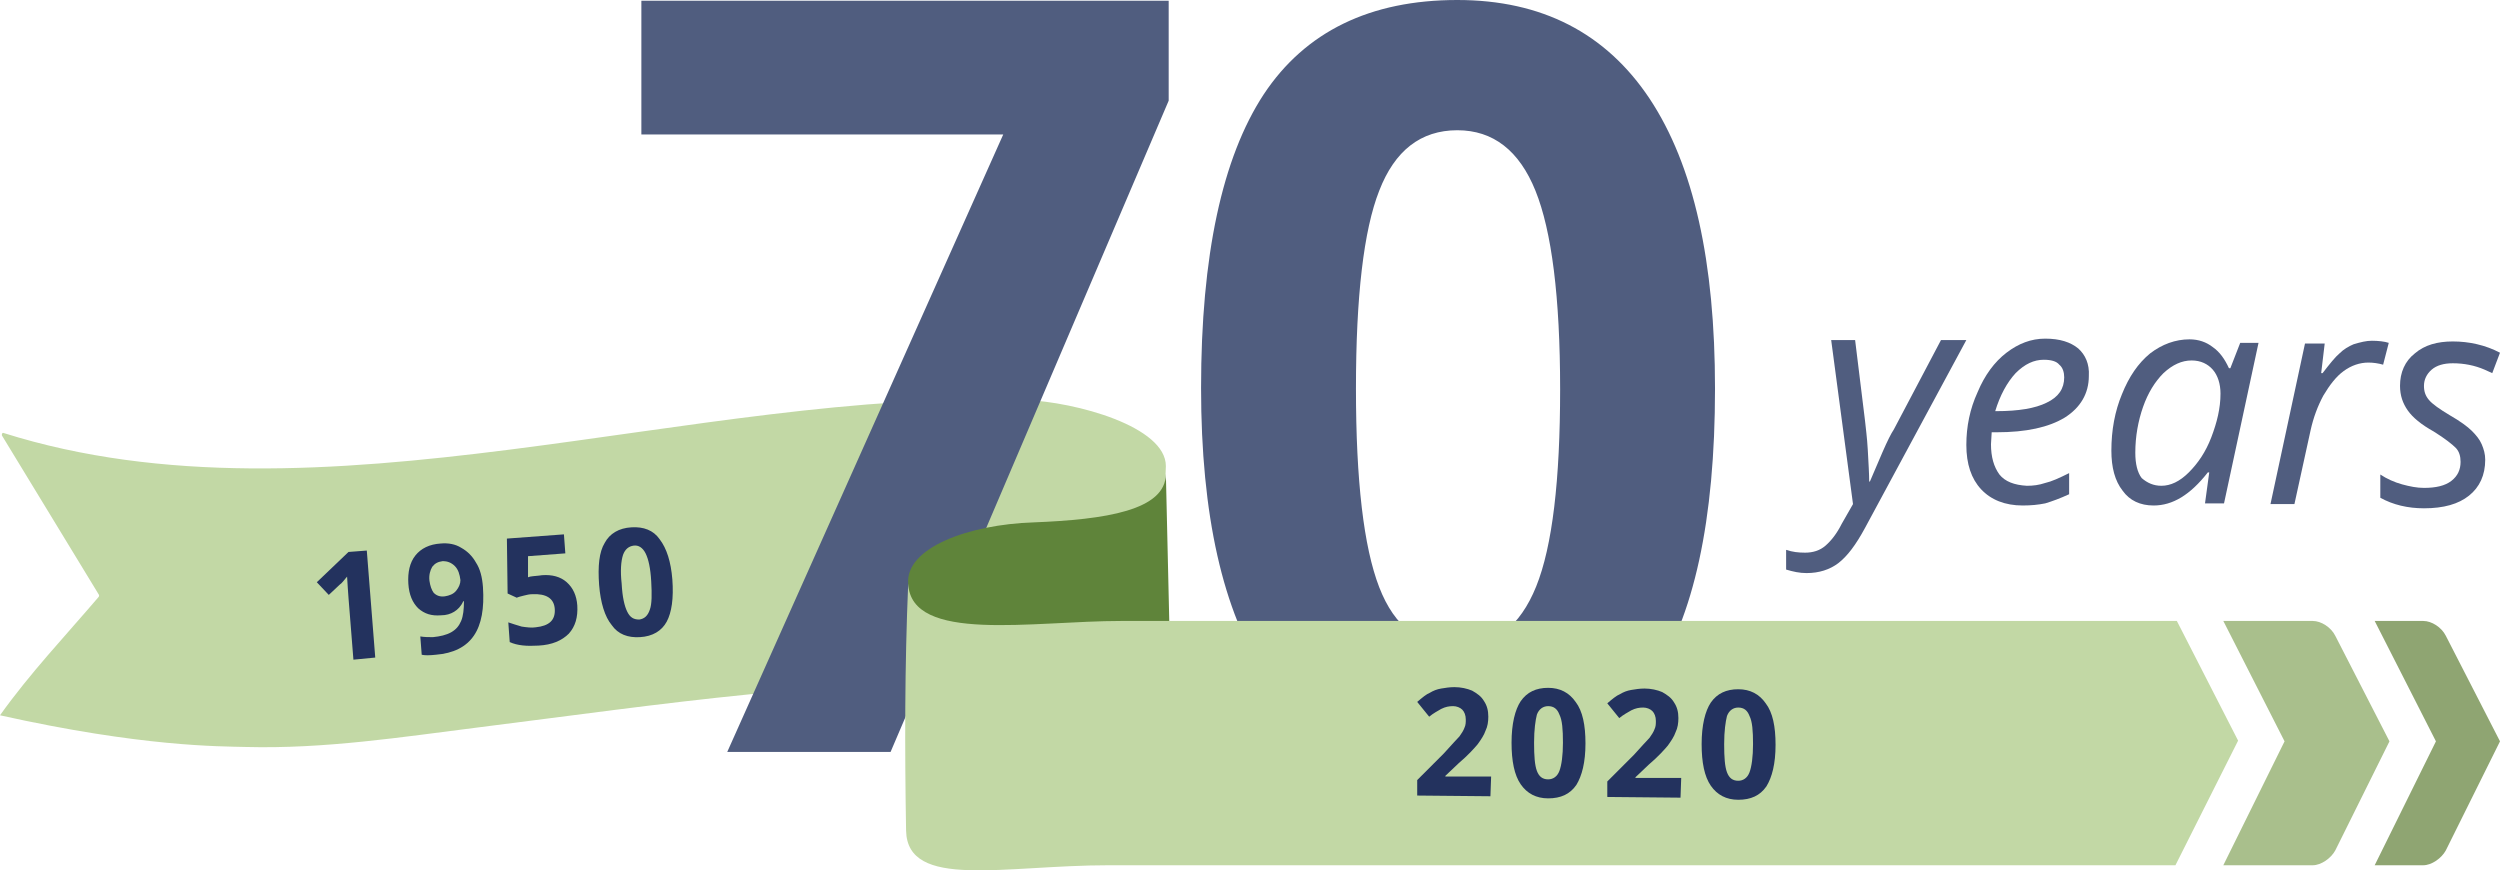 <?xml version="1.0" encoding="utf-8"?><svg version="1.1" id="Layer_1" xmlns="http://www.w3.org/2000/svg" xmlns:xlink="http://www.w3.org/1999/xlink" x="0px" y="0px" width="355.1px" height="123.62px" viewBox="0 0 355.1 123.62" style="enable-background:new 0 0 355.1 123.62;" xml:space="preserve"><style type="text/css">	.st0{fill-rule:evenodd;clip-rule:evenodd;fill:#C2D8A5;}	.st1{fill:#505D7F;}	.st2{fill-rule:evenodd;clip-rule:evenodd;fill:#5F843A;}	.st3{fill:#23325E;}	.st4{fill:#A9BF8C;}	.st5{fill:#8FA572;}
</style><g><path class="st0" d="M165.6,66.2c0-5.6-12.7-9.1-20.1-9.4c-46.8-1.6-100,18.9-145,4.7c-0.2-0.1-0.3,0.3-0.2,0.4L14,84.4 c0.1,0.1,0.1,0.3,0,0.4c-4.7,5.5-9.8,10.9-14,16.8c20.2,4.5,31.2,4.4,34.9,4.5c11.2,0.3,22.1-1.4,33.2-2.8 c25.5-3.2,51.3-7.2,77.2-6.3C152.6,97.3,165.4,82.6,165.6,66.2z"/><g><path class="st1" d="M243.6,55.2c0,18.7-3,32.5-9,41.4c-6,9-15.2,13.4-27.6,13.4c-12,0-21.1-4.6-27.2-13.9 c-6.1-9.3-9.2-22.9-9.2-41c0-18.8,3-32.7,8.9-41.7C185.4,4.5,194.6,0,207,0c12,0,21.1,4.7,27.3,14 C240.6,23.5,243.6,37.2,243.6,55.2z M192.6,55.2c0,13.1,1.1,22.5,3.3,28.2s5.9,8.5,11.2,8.5c5.1,0,8.8-2.9,11.1-8.6 s3.4-15.1,3.4-28c0-13.1-1.2-22.5-3.5-28.2s-6-8.6-11.1-8.6c-5.2,0-8.9,2.9-11.1,8.6C193.7,32.7,192.6,42.1,192.6,55.2z"/></g><g><g><path class="st1" d="M260.1,48.3h3.4l1.4,11.4c0.1,1,0.3,2.4,0.4,4.2c0.1,1.9,0.2,3.4,0.2,4.5h0.1c0.5-1.2,1.1-2.6,1.8-4.2 s1.2-2.6,1.6-3.2l6.7-12.7h3.6L264.9,75c-1.3,2.4-2.5,4-3.8,5c-1.2,0.9-2.7,1.4-4.5,1.4c-1,0-1.9-0.2-2.9-0.5v-2.8 c0.9,0.3,1.7,0.4,2.7,0.4c1.1,0,2.1-0.3,2.9-1c0.8-0.7,1.6-1.7,2.3-3.1l1.6-2.8L260.1,48.3z"/><path class="st1" d="M287.3,71.8c-2.5,0-4.5-0.8-5.9-2.3s-2.1-3.6-2.1-6.3c0-2.6,0.5-5.1,1.6-7.5c1-2.4,2.4-4.3,4.1-5.6 c1.7-1.3,3.5-2,5.5-2c2.1,0,3.6,0.5,4.7,1.4c1,0.9,1.6,2.2,1.5,3.9c0,2.5-1.2,4.5-3.4,5.9c-2.3,1.4-5.5,2.1-9.7,2.1h-0.7 l-0.1,1.7c0,1.8,0.4,3.2,1.2,4.3c0.8,1,2.1,1.5,3.9,1.6c0.9,0,1.7-0.1,2.6-0.4c0.9-0.2,2-0.7,3.4-1.4v3c-1.3,0.6-2.4,1-3.4,1.3 C289.5,71.7,288.5,71.8,287.3,71.8z M290.3,51.1c-1.4,0-2.7,0.6-4,1.9c-1.2,1.3-2.2,3.1-2.9,5.4h0.2c3.1,0,5.5-0.4,7.1-1.2 c1.7-0.8,2.5-2,2.5-3.6c0-0.7-0.2-1.4-0.7-1.8C292.1,51.3,291.3,51.1,290.3,51.1z"/><path class="st1" d="M311,48.2c1.3,0,2.4,0.4,3.3,1.1c1,0.7,1.7,1.7,2.3,3h0.2l1.4-3.6h2.6l-4.9,22.8h-2.7l0.6-4.4h-0.2 c-2.5,3.2-5,4.7-7.7,4.7c-1.9,0-3.4-0.7-4.4-2.1c-1.1-1.4-1.6-3.3-1.6-5.7c0-2.9,0.5-5.6,1.5-8c1-2.5,2.3-4.4,4-5.8 C307.1,48.9,309,48.2,311,48.2z M307,69c1.3,0,2.6-0.6,3.9-1.9c1.3-1.3,2.4-2.9,3.2-5s1.3-4.1,1.3-6.2c0-1.4-0.4-2.6-1.1-3.4 s-1.7-1.3-3-1.3c-1.4,0-2.7,0.6-4,1.8c-1.2,1.2-2.2,2.8-2.9,4.8s-1.1,4.2-1.1,6.5c0,1.6,0.3,2.8,0.9,3.6 C305,68.6,305.9,69,307,69z"/><path class="st1" d="M336.9,48.4c0.9,0,1.8,0.1,2.4,0.3l-0.8,3.1c-0.7-0.2-1.4-0.3-2.1-0.3c-1.2,0-2.4,0.4-3.5,1.2 c-1.1,0.8-2,2-2.9,3.5c-0.8,1.5-1.4,3.1-1.8,4.9l-2.3,10.5h-3.4l4.9-22.8h2.8l-0.5,4.2h0.2c1-1.3,1.8-2.3,2.4-2.8 c0.6-0.6,1.3-1,2-1.3C335.3,48.6,336.1,48.4,336.9,48.4z"/><path class="st1" d="M353,65.3c0,2.2-0.8,3.9-2.3,5.1s-3.6,1.8-6.4,1.8c-2.3,0-4.4-0.5-6.2-1.5v-3.3c0.9,0.6,2,1.1,3.1,1.4 s2.1,0.5,3.1,0.5c1.7,0,3-0.3,3.9-1s1.3-1.6,1.3-2.7c0-0.8-0.2-1.5-0.7-2s-1.5-1.3-3.1-2.3c-1.8-1-3-2-3.7-3s-1.1-2.1-1.1-3.5 c0-1.9,0.7-3.5,2.1-4.6c1.4-1.2,3.2-1.7,5.4-1.7c2.3,0,4.6,0.5,6.7,1.6L354,53l-1.1-0.5c-1.4-0.6-2.9-0.9-4.5-0.9 c-1.3,0-2.3,0.3-3,0.9s-1.1,1.4-1.1,2.3c0,0.8,0.2,1.4,0.7,2s1.5,1.3,3,2.2c1.4,0.8,2.5,1.6,3.1,2.2s1.1,1.2,1.4,1.9 S353,64.5,353,65.3z"/></g></g><g><path class="st1" d="M103.3,106.8l39.2-87.7H91.1v-19H166v14.2l-39.5,92.5C126.5,106.8,103.3,106.8,103.3,106.8z"/></g><path class="st2" d="M166.2,93.3l-0.6-26c0,5.2-8.6,6.5-18.8,6.9c-9.2,0.3-18.2,3.6-17.8,8.7s1.5,9.7,1.5,9.7l11.7,2.9l12,0.2 L166.2,93.3L166.2,93.3z"/><path class="st0" d="M309,122.9l8.9-17.7l-8.7-17c0,0-140,0-149.9,0c-12.7,0-29.9,3.2-30.3-5.3c-0.5,11.7-0.5,23.4-0.3,35.1 c0.2,8.4,13.9,4.9,28.8,4.9C169.5,122.9,309,122.9,309,122.9z"/><g><g><path class="st3" d="M211.7,113.1l-10.4-0.1v-2.2l3.8-3.8c1.1-1.2,1.8-2,2.2-2.4c0.3-0.4,0.6-0.9,0.7-1.2 c0.2-0.4,0.2-0.8,0.2-1.2c0-0.6-0.2-1.1-0.5-1.4s-0.8-0.5-1.3-0.5c-0.6,0-1.1,0.1-1.7,0.4c-0.5,0.3-1.1,0.6-1.7,1.1l-1.7-2.1 c0.7-0.6,1.3-1.1,1.8-1.3c0.5-0.3,1-0.5,1.6-0.6s1.2-0.2,1.9-0.2c0.9,0,1.8,0.2,2.5,0.5c0.7,0.4,1.3,0.8,1.7,1.5 c0.4,0.6,0.6,1.3,0.6,2.2c0,0.7-0.1,1.4-0.4,2c-0.2,0.6-0.6,1.2-1.1,1.9c-0.5,0.6-1.4,1.6-2.7,2.7l-1.9,1.8v0.1h6.5L211.7,113.1z "/><path class="st3" d="M225.2,105.6c0,2.7-0.5,4.6-1.3,5.9c-0.9,1.3-2.2,1.9-4,1.9c-1.7,0-3-0.7-3.9-2s-1.3-3.3-1.3-5.9 c0-2.7,0.5-4.7,1.3-5.9c0.9-1.3,2.2-1.9,3.9-1.9s3,0.7,3.9,2C224.8,101,225.2,103,225.2,105.6z M217.9,105.5c0,1.9,0.1,3.2,0.4,4 c0.3,0.8,0.8,1.2,1.6,1.2c0.7,0,1.3-0.4,1.6-1.2s0.5-2.2,0.5-4c0-1.9-0.1-3.2-0.5-4c-0.3-0.8-0.8-1.2-1.6-1.2 c-0.7,0-1.3,0.4-1.6,1.2C218.1,102.3,217.9,103.6,217.9,105.5z"/><path class="st3" d="M238.7,113.3l-10.4-0.1V111l3.8-3.8c1.1-1.2,1.8-2,2.2-2.4c0.3-0.4,0.6-0.9,0.7-1.2c0.2-0.4,0.2-0.8,0.2-1.2 c0-0.6-0.2-1.1-0.5-1.4s-0.8-0.5-1.3-0.5c-0.6,0-1.1,0.1-1.7,0.4c-0.5,0.3-1.1,0.6-1.7,1.1l-1.7-2.1c0.7-0.6,1.3-1.1,1.8-1.3 c0.5-0.3,1-0.5,1.6-0.6s1.2-0.2,1.9-0.2c0.9,0,1.8,0.2,2.5,0.5c0.7,0.4,1.3,0.8,1.7,1.5c0.4,0.6,0.6,1.3,0.6,2.2 c0,0.7-0.1,1.4-0.4,2c-0.2,0.6-0.6,1.2-1.1,1.9c-0.5,0.6-1.4,1.6-2.7,2.7l-1.9,1.8v0.1h6.5L238.7,113.3z"/><path class="st3" d="M252.2,105.8c0,2.7-0.5,4.6-1.3,5.9c-0.9,1.3-2.2,1.9-4,1.9c-1.7,0-3-0.7-3.9-2s-1.3-3.3-1.3-5.9 c0-2.7,0.5-4.7,1.3-5.9c0.9-1.3,2.2-1.9,3.9-1.9s3,0.7,3.9,2C251.8,101.2,252.2,103.2,252.2,105.8z M244.9,105.7 c0,1.9,0.1,3.2,0.4,4c0.3,0.8,0.8,1.2,1.6,1.2c0.7,0,1.3-0.4,1.6-1.2s0.5-2.2,0.5-4c0-1.9-0.1-3.2-0.5-4 c-0.3-0.8-0.8-1.2-1.6-1.2c-0.7,0-1.3,0.4-1.6,1.2C245.1,102.5,244.9,103.8,244.9,105.7z"/></g></g><path class="st4" d="M315.8,122.9l8.7-17.6l-8.7-17.1h12.7c1.2,0,2.6,0.9,3.2,2.1l7.7,15l-7.7,15.5c-0.6,1.1-2,2.1-3.2,2.1H315.8z" /><path class="st5" d="M337.3,122.9l8.7-17.6l-8.7-17.1h6.9c1.2,0,2.6,0.9,3.2,2.1l7.7,15l-7.7,15.5c-0.6,1.1-2,2.1-3.2,2.1H337.3z" /><path class="st3" d="M68.6,83.4c0.2,3-0.2,5.3-1.3,6.9s-2.9,2.5-5.4,2.7c-0.9,0.1-1.6,0.1-2,0l-0.2-2.6c0.6,0.1,1.2,0.1,1.8,0.1 c1-0.1,1.9-0.3,2.6-0.7c0.7-0.4,1.1-0.9,1.4-1.6c0.3-0.7,0.4-1.7,0.4-2.8h-0.1c-0.3,0.7-0.8,1.2-1.3,1.5s-1.1,0.5-1.9,0.5 c-1.3,0.1-2.3-0.2-3.2-1c-0.8-0.8-1.3-1.9-1.4-3.5c-0.1-1.6,0.2-3,1-4s2-1.6,3.6-1.7c1.1-0.1,2.1,0.1,2.9,0.6 c0.9,0.5,1.6,1.2,2.1,2.1C68.2,80.8,68.5,82,68.6,83.4z M62.9,79.7c-0.7,0.1-1.1,0.3-1.5,0.8c-0.3,0.5-0.5,1.2-0.4,2 c0.1,0.7,0.3,1.3,0.6,1.7c0.4,0.4,0.9,0.6,1.6,0.5c0.6-0.1,1.2-0.3,1.6-0.8c0.4-0.5,0.6-1,0.6-1.5c-0.1-0.8-0.3-1.5-0.8-2 C64.1,79.9,63.5,79.7,62.9,79.7z"/><path class="st3" d="M77,81.7c1.4-0.1,2.6,0.2,3.5,1s1.4,1.9,1.5,3.3c0.1,1.7-0.3,3-1.2,4c-1,1-2.4,1.6-4.3,1.7 c-1.7,0.1-3,0-4.1-0.5l-0.2-2.8c0.6,0.2,1.2,0.4,1.9,0.6c0.7,0.1,1.4,0.2,2,0.1c1.9-0.2,2.8-1,2.7-2.6c-0.1-1.5-1.2-2.2-3.2-2.1 c-0.4,0-0.8,0.1-1.2,0.2s-0.8,0.2-1,0.3l-1.3-0.6L72,76.5l8.1-0.6l0.2,2.7L75,79v3l0.3-0.1C75.9,81.8,76.4,81.8,77,81.7z"/><path class="st3" d="M95.5,82.3c0.2,2.7-0.1,4.7-0.8,6s-2,2.1-3.8,2.2c-1.7,0.1-3.1-0.4-4-1.7c-1-1.2-1.6-3.2-1.8-5.7 c-0.2-2.7,0-4.7,0.8-6c0.7-1.3,2-2.1,3.8-2.2c1.7-0.1,3.1,0.4,4,1.7C94.7,77.9,95.3,79.8,95.5,82.3z M88.3,82.9 c0.1,1.9,0.4,3.2,0.8,4S90,88,90.8,88c0.7-0.1,1.2-0.5,1.5-1.4c0.3-0.8,0.3-2.2,0.2-4c-0.1-1.9-0.4-3.2-0.8-4 c-0.4-0.8-1-1.2-1.7-1.1s-1.2,0.5-1.5,1.3C88.2,79.7,88.1,81.1,88.3,82.9z"/><path class="st3" d="M53.3,93.4l-3.1,0.3l-0.7-8.8l-0.1-1.4l-0.1-1.6c-0.5,0.6-0.8,1-1,1.1l-1.6,1.5L45,82.7l4.5-4.3l2.6-0.2 L53.3,93.4z"/></g></svg>